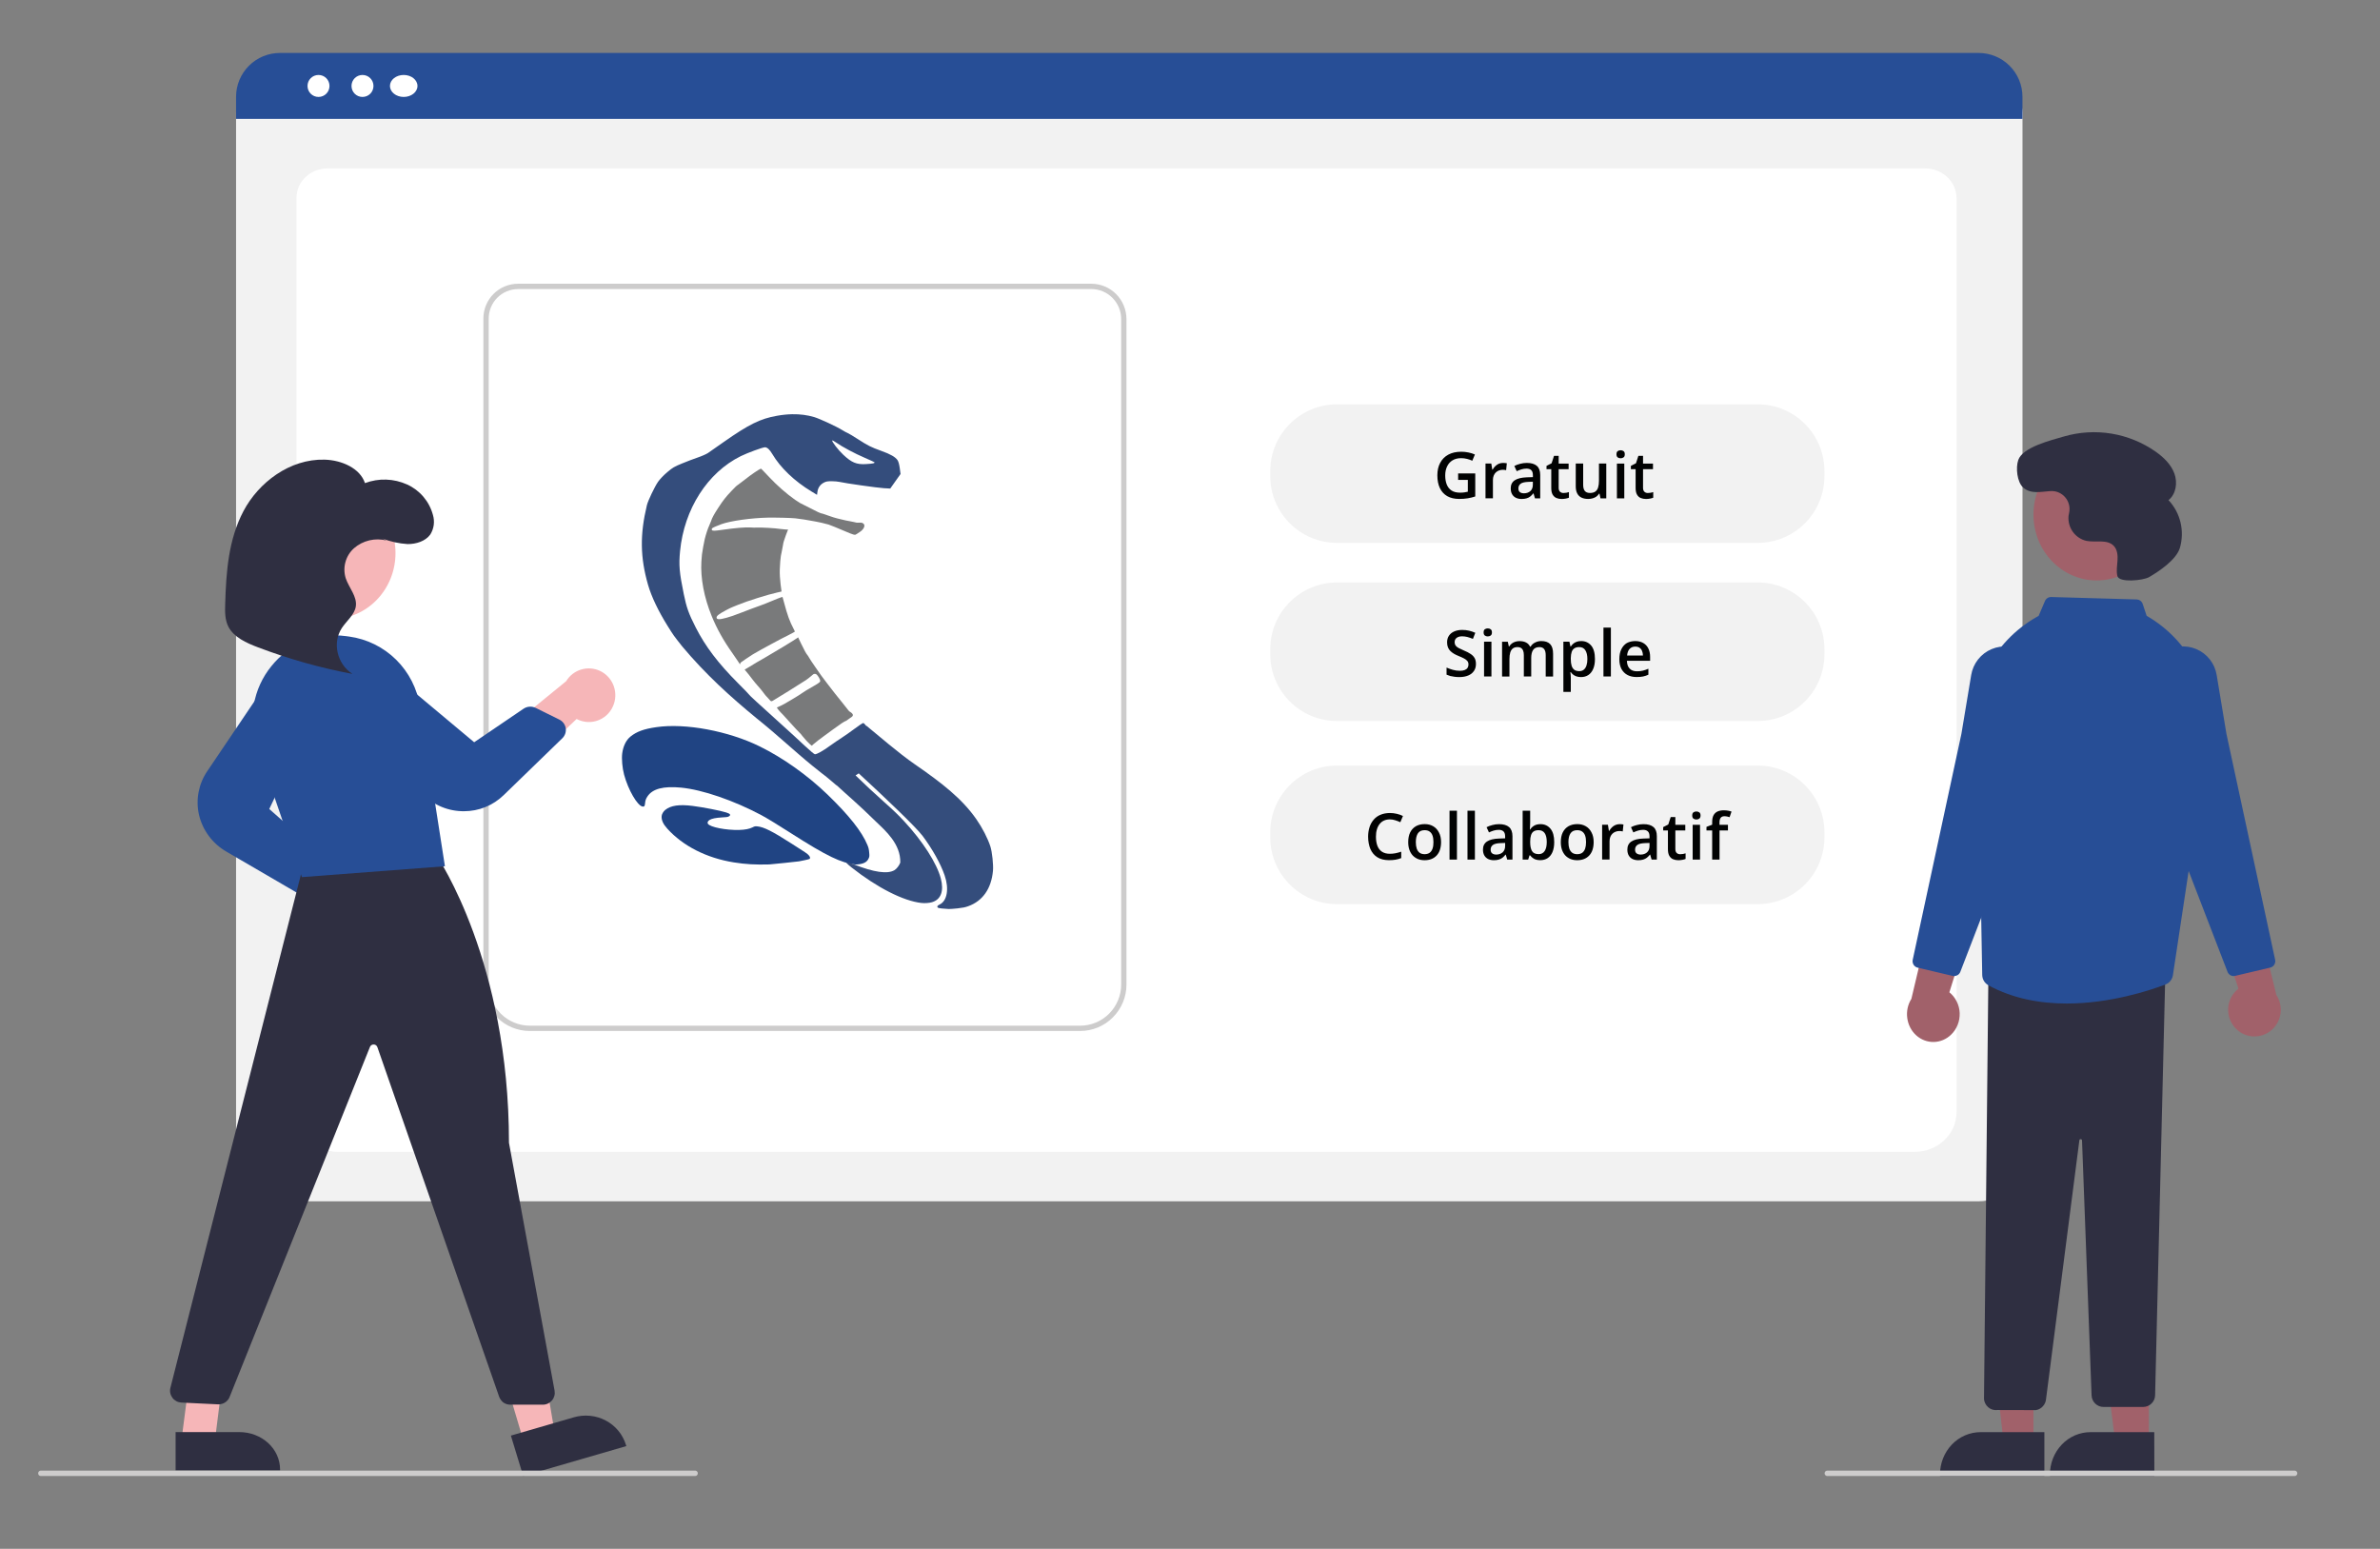 <?xml version="1.0" encoding="utf-8"?>
<!-- Generator: Adobe Illustrator 27.0.0, SVG Export Plug-In . SVG Version: 6.00 Build 0)  -->
<svg version="1.0" id="Calque_1" xmlns="http://www.w3.org/2000/svg" xmlns:xlink="http://www.w3.org/1999/xlink" x="0px" y="0px"
	 viewBox="0 0 481 313" enable-background="new 0 0 481 313" xml:space="preserve">
<rect x="0" y="0" width="481" height="313" fill="#808080" stroke="none"/>
<path fill="#F2F2F2" d="M399.9,242.77H56.55c-2.34,0-4.59-0.93-6.25-2.59c-1.66-1.65-2.59-3.9-2.59-6.23V22.72
	c0-1.71,0.68-3.36,1.9-4.57c1.21-1.21,2.86-1.89,4.58-1.89h347.97c1.75,0,3.42,0.7,4.66,1.93c1.23,1.23,1.93,2.9,1.93,4.65v211.12
	c0,2.34-0.93,4.58-2.59,6.23C404.49,241.84,402.24,242.77,399.9,242.77z"/>
<path fill="#FFFFFF" d="M386.94,232.78H68.4c-4.67,0-8.47-3.58-8.47-7.99V39.95c0-3.27,2.82-5.92,6.28-5.92h322.83
	c3.52,0,6.38,2.7,6.38,6.02v184.74C395.41,229.2,391.61,232.78,386.94,232.78z"/>
<path fill="#274E96" d="M408.74,24.03H47.71v-4.49c0-2.34,0.94-4.59,2.6-6.25c1.66-1.66,3.92-2.59,6.27-2.59h343.29
	c2.35,0,4.61,0.93,6.27,2.59c1.66,1.66,2.6,3.9,2.6,6.25V24.03z"/>
<path fill="#FFFFFF" d="M64.37,19.59c1.23,0,2.22-0.99,2.22-2.22c0-1.23-0.99-2.22-2.22-2.22c-1.23,0-2.22,0.99-2.22,2.22
	C62.15,18.6,63.14,19.59,64.37,19.59z"/>
<path fill="#FFFFFF" d="M73.26,19.59c1.23,0,2.22-0.99,2.22-2.22c0-1.23-0.99-2.22-2.22-2.22c-1.23,0-2.22,0.99-2.22,2.22
	C71.04,18.6,72.03,19.59,73.26,19.59z"/>
<path fill="#FFFFFF" d="M81.59,19.59c1.53,0,2.78-0.99,2.78-2.22c0-1.23-1.24-2.22-2.78-2.22s-2.78,0.99-2.78,2.22
	C78.81,18.6,80.06,19.59,81.59,19.59z"/>
<path fill="#CDCCCC" d="M218.3,208.35H107.06c-2.48,0-4.86-0.99-6.62-2.75c-1.76-1.76-2.74-4.14-2.75-6.63V64.36
	c0-1.86,0.74-3.64,2.05-4.96c1.31-1.32,3.09-2.05,4.95-2.06h115.85c1.89,0,3.7,0.75,5.03,2.09c1.33,1.34,2.08,3.15,2.09,5.04v134.5
	c0,2.49-0.99,4.87-2.75,6.63C223.17,207.36,220.79,208.35,218.3,208.35z M104.7,58.42c-1.57,0-3.08,0.63-4.19,1.74
	c-1.11,1.11-1.74,2.62-1.74,4.2v134.61c0,2.2,0.88,4.31,2.43,5.87c1.56,1.56,3.66,2.43,5.86,2.44H218.3c2.2,0,4.31-0.88,5.86-2.44
	c1.55-1.56,2.43-3.67,2.43-5.87V64.47c0-1.61-0.64-3.14-1.77-4.28c-1.13-1.14-2.67-1.77-4.27-1.78H104.7z"/>
<path fill="#FFFFFF" d="M188.64,182.81h-51.92c-0.92,0-1.81-0.35-2.46-0.97c-0.65-0.62-1.02-1.47-1.02-2.36
	c0-0.88,0.37-1.73,1.02-2.35c0.65-0.62,1.54-0.98,2.46-0.98h51.92c0.92,0,1.81,0.35,2.46,0.98c0.65,0.62,1.02,1.47,1.02,2.35
	c0,0.88-0.37,1.73-1.02,2.36C190.45,182.46,189.56,182.81,188.64,182.81z"/>
<path fill="#A1616A" d="M394.34,209.07c0.57-0.55,1.02-1.23,1.31-1.98c0.3-0.75,0.43-1.57,0.4-2.38c-0.03-0.81-0.24-1.61-0.6-2.33
	c-0.36-0.72-0.86-1.35-1.48-1.85l5.88-18.83l-9.42,2.7l-4.14,17.46c-0.72,1.14-1.02,2.53-0.83,3.89c0.18,1.36,0.83,2.6,1.82,3.49
	c0.99,0.89,2.26,1.36,3.56,1.33C392.14,210.54,393.39,210.01,394.34,209.07z"/>
<path fill="#A1616A" d="M452.02,208.02c-0.57-0.53-1.02-1.18-1.31-1.9c-0.3-0.73-0.43-1.51-0.4-2.29c0.04-0.78,0.24-1.55,0.6-2.25
	c0.36-0.69,0.86-1.3,1.48-1.78l-5.88-18.1l9.42,2.59l4.13,16.79c0.72,1.1,1.02,2.43,0.84,3.74c-0.18,1.31-0.83,2.5-1.82,3.35
	c-0.99,0.86-2.26,1.31-3.56,1.28C454.22,209.43,452.97,208.92,452.02,208.02z"/>
<path fill="#A1616A" d="M423.74,117.3c7.05,0,12.77-5.97,12.77-13.32c0-7.36-5.72-13.32-12.77-13.32c-7.06,0-12.77,5.97-12.77,13.32
	C410.96,111.34,416.68,117.3,423.74,117.3z"/>
<path fill="#A1616A" d="M410.96,291.63h-6.02l-2.86-25.54h8.89L410.96,291.63z"/>
<path fill="#2F2F41" d="M413.18,298.29l-21.11,0v-0.28c0-1.13,0.21-2.25,0.62-3.29c0.41-1.04,1.02-1.99,1.78-2.79
	s1.67-1.43,2.67-1.86c1-0.43,2.07-0.65,3.14-0.65h12.89V298.29z"/>
<path fill="#A1616A" d="M434.29,291.63h-6.77l-3.22-25.54h10L434.29,291.63z"/>
<path fill="#2F2F41" d="M435.4,298.29l-21.11,0v-0.28c0-1.13,0.21-2.25,0.62-3.29c0.41-1.04,1.02-1.99,1.78-2.79
	s1.67-1.43,2.66-1.86c1-0.43,2.07-0.65,3.14-0.65h12.89L435.4,298.29z"/>
<path fill="#2F2F41" d="M411.43,284.97l-7.75-0.02c-0.33,0.04-0.67,0.01-0.99-0.08c-0.32-0.1-0.62-0.26-0.87-0.48
	c-0.26-0.22-0.47-0.5-0.62-0.81c-0.15-0.31-0.23-0.65-0.23-0.99l0.89-86.09l35.77-0.36l-2.08,85.82c-0.01,0.64-0.27,1.24-0.73,1.68
	c-0.45,0.44-1.06,0.69-1.7,0.69h-7.99c-0.63,0-1.23-0.24-1.68-0.68s-0.72-1.03-0.74-1.66l-1.93-51.51c0-0.03-0.01-0.07-0.02-0.1
	c-0.01-0.03-0.03-0.06-0.06-0.09c-0.02-0.02-0.05-0.04-0.09-0.06c-0.03-0.01-0.07-0.02-0.1-0.02c-0.07,0-0.14,0.02-0.19,0.07
	c-0.05,0.05-0.08,0.11-0.08,0.18l-6.73,52.26c-0.04,0.55-0.27,1.08-0.65,1.48C412.48,284.63,411.98,284.89,411.43,284.97z"/>
<path fill="#274E96" d="M417.69,202.8c-5.25,0-10.8-0.94-15.82-3.68c-0.38-0.21-0.69-0.51-0.91-0.87c-0.22-0.36-0.34-0.78-0.35-1.21
	l-0.7-38.94l-0.99-8.33c-0.59-4.96,0.29-9.98,2.54-14.43c2.25-4.46,5.76-8.15,10.09-10.62l0.46-0.26l1.28-3
	c0.11-0.25,0.28-0.46,0.51-0.6c0.23-0.15,0.49-0.22,0.76-0.21l17.25,0.49c0.27,0.01,0.54,0.1,0.76,0.26
	c0.22,0.16,0.38,0.39,0.47,0.65l0.8,2.4c4.43,2.54,7.98,6.37,10.19,10.97c2.21,4.61,2.97,9.77,2.19,14.82l-7.07,46.83
	c-0.06,0.42-0.24,0.82-0.5,1.15s-0.62,0.59-1.02,0.74C434.49,200.15,426.51,202.8,417.69,202.8z"/>
<path fill="#274E96" d="M451.43,197.25c-0.27,0-0.53-0.08-0.75-0.23c-0.22-0.15-0.39-0.36-0.49-0.61l-8.67-22.48l-7.09-35.02
	c-0.27-1.32-0.14-2.69,0.36-3.94c0.5-1.25,1.36-2.33,2.46-3.1c0.95-0.67,2.06-1.08,3.22-1.2c1.16-0.12,2.33,0.05,3.4,0.5
	c1.07,0.45,2.01,1.17,2.73,2.08s1.2,2,1.39,3.15l1.98,11.92l9.84,45.65c0.07,0.34,0.01,0.69-0.18,0.99
	c-0.18,0.29-0.48,0.5-0.81,0.58l-7.09,1.67C451.63,197.24,451.53,197.25,451.43,197.25z"/>
<path fill="#274E96" d="M394.94,197.25c-0.1,0-0.2-0.01-0.3-0.03l-7.09-1.67c-0.34-0.08-0.63-0.29-0.81-0.58
	c-0.18-0.29-0.25-0.65-0.18-0.99l9.84-45.66l1.98-11.91c0.19-1.15,0.67-2.23,1.39-3.15c0.72-0.91,1.66-1.63,2.73-2.08
	c1.07-0.45,2.24-0.63,3.4-0.5c1.16,0.12,2.26,0.53,3.22,1.2c1.11,0.77,1.96,1.85,2.46,3.1c0.5,1.25,0.63,2.62,0.36,3.94l-7.08,34.97
	l-8.68,22.52c-0.1,0.25-0.27,0.46-0.49,0.61C395.46,197.17,395.2,197.25,394.94,197.25z"/>
<path fill="#2F2F41" d="M434.35,116.62c-1.23,0.71-6.07,1.18-6.42-0.2l-0.01-0.03c-0.24-1.01-0.04-2.07,0.03-3.11
	c0.07-1.04-0.03-2.18-0.73-2.94c-1.31-1.42-3.64-0.67-5.53-1.03c-1.11-0.25-2.09-0.9-2.76-1.82c-0.67-0.93-0.98-2.07-0.88-3.21
	c0.03-0.22,0.07-0.43,0.12-0.65c0.12-0.55,0.11-1.12-0.03-1.66c-0.14-0.54-0.39-1.05-0.76-1.47c-0.36-0.43-0.82-0.76-1.33-0.98
	c-0.51-0.22-1.07-0.31-1.62-0.28c-1.91,0.11-3.98,0.69-5.56-0.73c-1.22-1.1-1.52-3.98-0.98-5.54c0.9-2.63,6.69-4.01,9.22-4.76
	c3.13-0.91,6.41-1.11,9.62-0.58c3.21,0.53,6.27,1.78,8.94,3.65c1.6,1.13,3.09,2.56,3.77,4.4c0.68,1.85,0.35,4.17-1.18,5.39
	c1.19,1.27,2.03,2.83,2.43,4.53c0.4,1.7,0.35,3.47-0.14,5.15C439.79,113.2,436.17,115.56,434.35,116.62z"/>
<path fill="#F6B6B8" d="M68.3,189.44c-0.79-0.08-1.56-0.34-2.25-0.76c-0.69-0.42-1.27-0.98-1.72-1.65
	c-0.45-0.67-0.75-1.44-0.87-2.24c-0.13-0.8-0.08-1.62,0.14-2.41l-15.89-11.34l9.37-3.78l13.65,11.35c1.26,0.46,2.32,1.38,2.97,2.58
	c0.65,1.2,0.84,2.6,0.54,3.94c-0.3,1.33-1.07,2.51-2.16,3.31S69.63,189.59,68.3,189.44z"/>
<path fill="#274E96" d="M59.77,180.27l-13.97-8.14c-1.4-0.8-2.63-1.88-3.59-3.18c-0.97-1.3-1.65-2.78-2.01-4.36
	c-0.33-1.49-0.35-3.04-0.06-4.54c0.29-1.5,0.88-2.93,1.74-4.19l11.57-17.14c0.82-1.21,2.06-2.07,3.48-2.4
	c1.42-0.33,2.91-0.11,4.18,0.62c1.27,0.73,2.21,1.91,2.64,3.31c0.43,1.4,0.33,2.91-0.3,4.23l-9.03,19.01l9.15,8.09
	c0.32,0.28,0.55,0.64,0.68,1.04c0.13,0.4,0.16,0.83,0.07,1.25l-1.04,4.83c-0.08,0.37-0.24,0.71-0.48,1
	c-0.24,0.29-0.54,0.52-0.88,0.67c-0.34,0.15-0.72,0.22-1.09,0.2C60.46,180.57,60.1,180.46,59.77,180.27z"/>
<path fill="#F6B6B8" d="M124.1,142.16c-0.24,0.75-0.63,1.44-1.16,2.02c-0.53,0.58-1.18,1.03-1.9,1.33c-0.72,0.3-1.5,0.44-2.28,0.4
	c-0.78-0.04-1.54-0.25-2.23-0.61l-13.83,13.09l-1.67-9.8l13.39-10.93c0.69-1.13,1.76-1.97,3.02-2.35c1.26-0.38,2.61-0.29,3.8,0.26
	c1.19,0.55,2.14,1.53,2.67,2.75C124.43,139.53,124.5,140.9,124.1,142.16z"/>
<path fill="#F6B6B8" d="M67.15,125.08c7.06,0,12.78-5.97,12.78-13.32c0-7.36-5.72-13.32-12.78-13.32c-7.06,0-12.78,5.97-12.78,13.32
	C54.37,119.11,60.09,125.08,67.15,125.08z"/>
<path fill="#F6B6B8" d="M105.93,291.63l6.21-1.85l-4.17-24.8l-9.16,2.72L105.93,291.63z"/>
<path fill="#2F2F41" d="M103.25,290.12l12.73-3.7c1.06-0.31,2.18-0.41,3.29-0.3c1.1,0.11,2.18,0.43,3.15,0.95
	c0.98,0.52,1.84,1.21,2.54,2.06c0.7,0.84,1.22,1.81,1.54,2.85l0.08,0.26l-20.84,6.05L103.25,290.12z"/>
<path fill="#F6B6B8" d="M36.6,291.63h6.77l3.22-25.54h-6.68L36.6,291.63z"/>
<path fill="#2F2F41" d="M35.49,289.41h12.89h0c1.08,0,2.15,0.19,3.14,0.57c1,0.38,1.9,0.93,2.67,1.63c0.76,0.7,1.37,1.53,1.78,2.44
	c0.41,0.91,0.63,1.89,0.63,2.88v0.24l-21.11,0L35.49,289.41z"/>
<path fill="#2F2F41" d="M100.87,282.24l-24.6-70.62c-0.05-0.15-0.15-0.29-0.28-0.39c-0.13-0.1-0.29-0.15-0.46-0.15
	c-0.16-0.01-0.33,0.04-0.47,0.13c-0.14,0.09-0.24,0.22-0.3,0.38l-28.35,70.7c-0.18,0.47-0.51,0.86-0.93,1.13
	c-0.42,0.27-0.92,0.4-1.42,0.38l-7.4-0.36c-0.36-0.02-0.7-0.11-1.02-0.28c-0.31-0.17-0.59-0.4-0.8-0.69
	c-0.21-0.29-0.36-0.62-0.43-0.96c-0.07-0.35-0.06-0.71,0.03-1.06l26.81-105.43l26.9-2.19l0.18,0.25
	c0.15,0.21,14.54,21.35,14.53,57.85l9.22,50.1c0.06,0.35,0.05,0.7-0.04,1.04c-0.09,0.34-0.25,0.66-0.48,0.93
	c-0.23,0.27-0.51,0.49-0.83,0.64c-0.32,0.15-0.67,0.23-1.02,0.23h-6.59c-0.5,0-0.99-0.16-1.39-0.44
	C101.34,283.12,101.04,282.71,100.87,282.24z"/>
<path fill="#274E96" d="M51.98,150.92c-0.95-2.74-1.18-5.67-0.68-8.53c0.5-2.85,1.72-5.53,3.55-7.77c1.78-2.23,4.1-3.96,6.74-5.02
	c2.64-1.06,5.5-1.43,8.31-1.05c0.22,0.03,0.45,0.06,0.67,0.09c3.58,0.49,6.91,2.13,9.49,4.68c2.58,2.55,4.27,5.88,4.83,9.48
	l5.03,32.26l-28.69,2.18l-0.21,0.02L51.98,150.92z"/>
<path fill="#274E96" d="M93.28,163.93c-1.57-0.05-3.11-0.42-4.53-1.09c-1.42-0.67-2.68-1.61-3.7-2.78l-13.58-15.37
	c-1.05-1.15-1.61-2.66-1.54-4.2c0.04-0.81,0.26-1.6,0.64-2.31c0.38-0.72,0.91-1.35,1.56-1.85c1.07-0.83,2.41-1.28,3.77-1.26
	c1.37,0.02,2.69,0.51,3.73,1.38L95.83,150l9.97-6.77c0.36-0.24,0.78-0.39,1.21-0.42c0.43-0.03,0.87,0.06,1.26,0.25l4.77,2.36
	c0.34,0.17,0.64,0.41,0.86,0.71c0.22,0.3,0.37,0.65,0.43,1.02c0.06,0.37,0.03,0.74-0.09,1.1c-0.12,0.35-0.32,0.68-0.59,0.94
	l-11.86,11.5c-1.06,1.03-2.31,1.85-3.69,2.41s-2.86,0.84-4.36,0.84C93.58,163.94,93.43,163.94,93.28,163.93z"/>
<path fill="#2F2F41" d="M77.25,108.82c1.64,0.64,3.36,1.02,5.11,1.13c1.76,0.02,3.63-0.59,4.6-1.93c0.37-0.59,0.61-1.25,0.7-1.93
	c0.09-0.69,0.03-1.39-0.17-2.05c-0.36-1.34-1.02-2.59-1.92-3.65s-2.03-1.91-3.29-2.48c-1.33-0.6-2.77-0.94-4.23-0.99
	c-1.46-0.05-2.92,0.2-4.29,0.71c-0.99-3.01-4.71-4.65-8.16-4.74c-7.04-0.19-13.34,4.62-16.39,10.39c-3.06,5.78-3.51,12.38-3.7,18.8
	c-0.05,1.56-0.07,3.19,0.67,4.61c1.1,2.1,3.61,3.24,5.97,4.13c6.19,2.35,12.57,4.15,19.08,5.37c-3.12-2-4.11-6.3-2.14-9.28
	c0.97-1.46,2.56-2.67,2.82-4.35c0.31-2.02-1.41-3.79-2.05-5.74c-0.32-1.06-0.34-2.19-0.04-3.25c0.29-1.07,0.89-2.03,1.71-2.77
	c0.89-0.78,1.96-1.32,3.11-1.6c1.15-0.27,2.35-0.26,3.49,0.03"/>
<path fill="#CDCCCC" d="M140.49,298.29H8.25c-0.14,0-0.28-0.06-0.38-0.16c-0.1-0.1-0.16-0.25-0.16-0.39s0.06-0.29,0.16-0.39
	c0.1-0.1,0.24-0.16,0.38-0.16h132.24c0.14,0,0.28,0.06,0.38,0.16c0.1,0.1,0.16,0.25,0.16,0.39s-0.06,0.29-0.16,0.39
	C140.76,298.23,140.63,298.29,140.49,298.29z"/>
<path fill="#CDCCCC" d="M463.75,298.29h-94.46c-0.14,0-0.28-0.06-0.38-0.16c-0.1-0.1-0.16-0.25-0.16-0.39s0.06-0.29,0.16-0.39
	c0.1-0.1,0.24-0.16,0.38-0.16h94.46c0.14,0,0.28,0.06,0.38,0.16c0.1,0.1,0.16,0.25,0.16,0.39s-0.06,0.29-0.16,0.39
	C464.03,298.23,463.89,298.29,463.75,298.29z"/>
<path fill="#204483" d="M155.49,174.69c-2.82,0.08-4.81-0.03-7.18-0.41c-5.5-0.88-10.29-3.31-13.46-6.83
	c-0.85-0.94-1.2-1.74-1.13-2.55c0.04-0.39,0.35-0.92,0.72-1.22c1.12-0.91,2.83-1.16,5.57-0.81c2.06,0.26,5.57,0.94,6.76,1.32
	c0.85,0.27,1.01,0.53,0.5,0.81c-0.21,0.11-0.45,0.15-1.35,0.19c-1.24,0.07-2.08,0.24-2.53,0.52c-0.34,0.21-0.48,0.53-0.32,0.77
	c0.44,0.68,3.69,1.32,6.34,1.24c1.16-0.03,2.02-0.2,2.65-0.51c0.49-0.24,0.54-0.25,0.99-0.21c1.32,0.12,3.03,0.98,6.91,3.47
	c1.2,0.77,2.42,1.55,2.71,1.74c0.83,0.53,1.23,1.09,0.96,1.36c-0.05,0.05-0.49,0.16-0.98,0.26c-0.5,0.09-1.03,0.2-1.19,0.24
	C161.1,174.12,156.02,174.67,155.49,174.69z"/>
<path fill="#204483" d="M172.9,174.71c-2.92-0.31-5.83-1.72-13-6.3c-2.84-1.82-4.89-3.06-5.98-3.65
	c-5.57-2.98-11.97-5.18-16.28-5.59c-3.56-0.34-5.75,0.23-6.78,1.77c-0.33,0.49-0.44,0.82-0.49,1.38c-0.05,0.58-0.15,0.72-0.49,0.68
	c-1.05-0.14-2.92-3.37-3.75-6.45c-0.36-1.34-0.52-3.19-0.38-4.29c0.2-1.51,0.8-2.71,1.7-3.43c1.24-0.99,2.69-1.52,5.2-1.88
	c5.83-0.86,14.57,0.77,20.91,3.9c4.71,2.32,9.65,5.83,13.68,9.72c4.33,4.18,6.96,7.5,8.07,10.2c0.22,0.53,0.29,0.82,0.35,1.47
	c0.07,0.7,0.06,0.86-0.08,1.18c-0.28,0.69-0.85,1.06-1.85,1.22C173.39,174.68,173.01,174.72,172.9,174.71z"/>
<path fill="#344D7C" d="M160.09,83.71c-0.96,0.02-1.98,0.12-3.04,0.31c-3.36,0.58-5.71,1.74-10.84,5.34
	c-1.4,0.98-2.81,1.96-3.13,2.19c-0.33,0.22-1.25,0.63-2.05,0.9c-0.8,0.27-2.25,0.82-3.21,1.22c-1.56,0.64-1.9,0.84-2.98,1.76
	c-0.72,0.61-1.48,1.41-1.85,1.94c-0.67,0.96-2.04,3.83-2.25,4.72c-1.43,5.94-1.36,10.57,0.23,16.1c0.68,2.37,2.08,5.31,3.97,8.33
	c1.2,1.92,1.16,1.86,2.94,4.12c4.74,5.65,9.7,10.14,15.04,14.53c3.96,3.15,7.83,6.8,11.36,9.66c3.53,2.86,1.34,0.95,4.76,3.87
	c0.01,0,0.03-0.01,0.04-0.01c2.25,2.09,4.41,3.86,7.96,7.36c1.92,1.84,5,4.49,4.91,8.27c-0.21,0.59-0.74,1.27-1.18,1.53
	c-1.39,0.83-4.14,0.44-8.19-1.16c-0.71-0.28-1.35-0.51-1.42-0.5c-0.3,0.03-0.03,0.34,0.94,1.11c5.2,4.1,10.46,6.77,14.12,7.18
	c0.7,0.08,1.6,0.01,2.16-0.16c1.8-0.55,2.42-2.27,1.76-4.79c-0.82-3.09-3.62-7.47-7.39-11.54c-1.21-1.3-2.08-2.15-4.05-3.9
	c-2.15-1.92-4.03-3.67-5.79-5.39c0.21-0.13,0.42-0.27,0.64-0.41c5.1,4.7,11.5,10.77,12.91,12.64c1.96,2.62,3.65,5.63,4.45,7.97
	c0.94,2.72,0.51,5.19-1.03,5.9c-0.46,0.21-0.57,0.44-0.32,0.64c0.12,0.1,1.13,0.22,2.18,0.26c0.26,0.01,1.07-0.05,1.8-0.13
	c1.11-0.13,1.46-0.2,2.12-0.43c2.93-1.04,4.69-3.55,5.02-7.16c0.11-1.2-0.17-3.82-0.52-4.91c-0.54-1.67-1.63-3.78-2.85-5.53
	c-2.88-4.12-6.86-7.25-12.46-11.11c-3.16-2.17-7.46-5.91-9.73-7.75c-0.02,0.01-0.03,0.01-0.05,0.02c-0.24-0.32-0.51-0.58-0.61-0.59
	c-0.11,0-0.9,0.52-1.75,1.16c-0.85,0.64-2.01,1.45-2.56,1.8c-0.55,0.35-1.64,1.09-2.42,1.65c-1.43,1.04-2.63,1.71-3.04,1.71
	c-0.12,0-1.03-0.76-2.01-1.68c-0.98-0.93-3.11-2.88-4.73-4.34c-4.84-4.37-6.51-5.9-6.51-5.98c0-0.04-1.03-1.12-2.3-2.38
	c-4.01-4.02-6.59-7.42-8.53-11.24c-1.45-2.85-1.85-4-2.42-6.75c-0.9-4.4-1.02-5.86-0.75-8.68c0.83-8.51,5.55-15.88,12.28-19.2
	c1.36-0.67,4.42-1.79,4.88-1.79c0.45,0,0.95,0.46,1.48,1.36c1.66,2.8,4.5,5.51,7.95,7.59l1.09,0.66l0.09-0.63
	c0.11-0.8,0.55-1.44,1.26-1.82c0.46-0.25,0.76-0.3,1.61-0.3c0.58,0,1.29,0.07,1.59,0.14c1.07,0.26,7.7,1.2,8.96,1.27l1.29,0.07
	l1.04-1.47l1.04-1.47l-0.16-1.19c-0.11-0.78-0.26-1.33-0.45-1.61c-0.44-0.64-1.43-1.21-3.28-1.87c-2.13-0.77-2.66-1.04-4.76-2.39
	c-0.94-0.61-1.87-1.16-2.06-1.23c-0.19-0.07-0.66-0.33-1.05-0.57c-1.14-0.72-4.51-2.28-5.68-2.64
	C163.18,83.88,161.7,83.68,160.09,83.71z M168.2,89.01c0.04-0.04,0.39,0.15,0.78,0.42c1.27,0.89,3.82,2.25,5.82,3.1
	c1.08,0.46,1.97,0.88,1.97,0.93c0,0.06-0.14,0.14-0.3,0.18c-0.17,0.05-0.85,0.11-1.51,0.15c-1.86,0.1-2.85-0.31-4.52-1.88
	C169.4,90.95,168.04,89.17,168.2,89.01z"/>
<path fill="#797A7B" d="M153.77,94.71c-0.01,0-0.02,0-0.03,0.01c-0.43,0.17-1.95,1.21-3.2,2.2c-0.56,0.44-1.19,0.92-1.4,1.06
	c-0.29,0.19-0.61,0.49-1.31,1.24c-1.16,1.22-1.7,1.91-2.7,3.45c-0.88,1.36-1.22,1.99-1.43,2.66c-0.07,0.21-0.23,0.6-0.36,0.87
	c-0.26,0.53-0.7,1.86-0.91,2.75c-0.17,0.7-0.47,2.39-0.56,3.09c-0.04,0.29-0.09,0.96-0.12,1.48c-0.19,3.33,0.55,7.23,2.08,10.97
	c1.07,2.61,2.37,4.94,4.22,7.55c0.37,0.53,0.85,1.22,1.05,1.53c0.21,0.32,0.39,0.6,0.42,0.64c0.03,0.04,0.06,0.01,0.1-0.11
	c0.03-0.09,0.06-0.18,0.06-0.19c0-0.04,2.02-1.4,2.52-1.7c1.28-0.77,6.04-3.34,7.02-3.79c0.22-0.1,0.62-0.31,0.89-0.47
	c0.27-0.16,0.51-0.29,0.53-0.3c0.02-0.01-0.08-0.25-0.24-0.55c-0.81-1.53-1.26-2.77-1.94-5.33c-0.16-0.61-0.3-1.12-0.31-1.13
	c-0.04-0.05-1.83,0.64-2.69,1.03c-0.31,0.14-1.15,0.47-1.87,0.73c-1.66,0.6-1.91,0.69-3.56,1.33c-1.65,0.64-2.41,0.9-3.18,1.11
	c-1.49,0.41-2.03,0.39-2.03-0.05c0-0.34,0.49-0.71,1.98-1.51c0.46-0.25,1.04-0.53,1.27-0.61c0.24-0.09,0.74-0.29,1.11-0.45
	c1.72-0.72,6.08-2.09,7.94-2.49c0.42-0.09,0.78-0.17,0.8-0.18c0.04-0.01,0.03-0.1-0.01-0.31c-0.08-0.41-0.23-1.77-0.29-2.69
	c-0.06-0.87-0.03-2.03,0.07-3.12c0.09-0.96,0.13-1.23,0.34-2.15c0.1-0.43,0.2-0.96,0.22-1.17c0.02-0.23,0.1-0.57,0.19-0.82
	c0.08-0.24,0.26-0.75,0.39-1.14c0.13-0.39,0.29-0.8,0.35-0.91l0.11-0.21l-0.56-0.03c-0.31-0.02-0.76-0.06-1-0.1
	c-1.03-0.17-3.9-0.33-4.83-0.28c-0.28,0.02-0.78,0.01-1.11-0.02c-1.09-0.08-3.18,0.09-5.93,0.49c-1.32,0.19-1.81,0.21-1.95,0.06
	c-0.12-0.12-0.08-0.3,0.08-0.44c0.11-0.1,1.15-0.54,1.84-0.79c1.85-0.66,5.99-1.24,9.32-1.31c1.65-0.03,4.77,0.05,5.6,0.14
	c1.07,0.12,2.5,0.35,3.3,0.51c0.42,0.09,0.82,0.16,0.89,0.16c0.16,0,1.97,0.42,2.52,0.59c0.22,0.07,0.77,0.28,1.22,0.47
	c3.21,1.37,3.79,1.6,4.1,1.6c0.07,0,0.23-0.07,0.36-0.16c0.13-0.09,0.38-0.25,0.57-0.37c0.62-0.39,0.98-0.88,0.98-1.32
	c0-0.18-0.02-0.24-0.15-0.37c-0.2-0.21-0.43-0.27-0.93-0.23c-0.37,0.03-0.47,0.02-1.08-0.14c-0.37-0.09-0.75-0.17-0.84-0.17
	c-0.17,0-1.06-0.2-2.51-0.56c-0.4-0.1-1.08-0.31-1.51-0.47c-0.82-0.3-1.3-0.45-1.8-0.58c-0.2-0.05-0.75-0.31-1.51-0.71
	c-0.66-0.34-1.45-0.74-1.75-0.88c-0.73-0.33-1.19-0.6-1.92-1.11c-1.74-1.23-3.68-2.93-5.2-4.56
	C154.04,94.92,153.85,94.71,153.77,94.71z M161.3,128.8l-0.2,0.15c-0.42,0.32-4.81,2.99-6.67,4.05c-0.57,0.33-1.27,0.72-1.54,0.88
	c-0.27,0.15-0.9,0.54-1.41,0.86c-0.51,0.32-0.94,0.57-0.97,0.57c-0.03,0,0.05,0.11,0.17,0.24c0.33,0.36,0.91,1.1,1.45,1.82
	c0.26,0.35,0.76,0.95,1.1,1.32c0.34,0.37,0.83,0.97,1.08,1.32c0.25,0.35,0.53,0.69,0.61,0.75c0.08,0.06,0.3,0.3,0.48,0.52
	c0.18,0.22,0.38,0.42,0.43,0.43c0.05,0.01,0.18-0.01,0.29-0.06c0.28-0.13,6.04-3.72,6.78-4.22c0.34-0.23,0.78-0.58,0.98-0.76
	c0.2-0.18,0.42-0.37,0.49-0.41c0.19-0.11,0.47-0.1,0.63,0.02c0.3,0.23,0.77,1.02,0.77,1.3c0,0.13-0.04,0.2-0.16,0.31
	c-0.2,0.19-1.08,0.74-2.07,1.28c-0.43,0.24-0.97,0.57-1.2,0.74c-0.23,0.17-0.68,0.47-1,0.66c-0.32,0.19-0.99,0.6-1.5,0.91
	c-0.94,0.58-1.89,1.1-2.46,1.33c-0.17,0.07-0.33,0.14-0.35,0.16c-0.08,0.07,0.49,0.76,1.25,1.51c0.16,0.15,0.68,0.73,1.16,1.28
	c0.48,0.55,1.14,1.27,1.47,1.61c1,1.02,1.08,1.11,1.28,1.4c0.25,0.35,1.12,1.3,1.54,1.66c0.17,0.15,0.32,0.27,0.32,0.27
	c0.01,0,0.15-0.12,0.31-0.27c0.43-0.38,1.37-1.12,2.3-1.78c0.44-0.32,1.18-0.85,1.64-1.2c1.5-1.11,2.35-1.68,2.74-1.8
	c0.06-0.02,0.17-0.1,0.24-0.17c0.07-0.07,0.32-0.25,0.55-0.39c0.46-0.28,0.58-0.44,0.53-0.67c-0.03-0.15-0.29-0.42-0.54-0.55
	c-0.2-0.11-0.38-0.31-0.79-0.87c-0.17-0.23-0.61-0.79-0.98-1.23c-0.85-1.04-1.66-2.06-2.91-3.7c-1.03-1.34-1.39-1.84-2.27-3.13
	c-0.28-0.41-0.69-1.01-0.9-1.32c-0.21-0.31-0.43-0.67-0.49-0.78c-0.05-0.12-0.19-0.32-0.3-0.46c-0.26-0.3-0.6-0.92-1.33-2.43
	L161.3,128.8z"/>
<path fill="#F2F2F2" d="M270.22,81.71h85c7.46,0,13.5,6.04,13.5,13.5v1c0,7.46-6.04,13.5-13.5,13.5h-85c-7.46,0-13.5-6.04-13.5-13.5
	v-1C256.72,87.75,262.76,81.71,270.22,81.71z"/>
<path fill="#010202" d="M294.68,95.67h3.47v4.66c-0.49,0.16-0.99,0.29-1.51,0.37c-0.52,0.09-1.11,0.13-1.75,0.13
	c-0.94,0-1.74-0.19-2.4-0.56c-0.65-0.38-1.15-0.92-1.49-1.63c-0.34-0.72-0.51-1.58-0.51-2.58c0-0.97,0.19-1.81,0.57-2.52
	c0.38-0.72,0.93-1.27,1.64-1.66c0.72-0.39,1.59-0.59,2.62-0.59c0.5,0,0.99,0.05,1.46,0.15c0.47,0.1,0.91,0.23,1.3,0.41l-0.53,1.26
	c-0.31-0.15-0.67-0.27-1.05-0.37c-0.39-0.1-0.79-0.15-1.21-0.15c-0.67,0-1.24,0.14-1.72,0.43c-0.48,0.29-0.85,0.69-1.1,1.22
	c-0.26,0.52-0.39,1.14-0.39,1.85c0,0.69,0.1,1.29,0.31,1.82c0.21,0.52,0.53,0.93,0.97,1.22c0.44,0.29,1.02,0.43,1.72,0.43
	c0.35,0,0.65-0.02,0.89-0.06c0.25-0.04,0.47-0.08,0.68-0.13v-2.39h-1.96V95.67z M303.78,93.55c0.12,0,0.25,0.01,0.39,0.02
	c0.14,0.01,0.26,0.03,0.36,0.05l-0.14,1.4c-0.09-0.03-0.2-0.04-0.33-0.06c-0.13-0.01-0.24-0.02-0.34-0.02
	c-0.27,0-0.52,0.04-0.76,0.13c-0.24,0.08-0.45,0.22-0.64,0.39c-0.19,0.17-0.33,0.39-0.44,0.65c-0.11,0.26-0.16,0.57-0.16,0.91v3.68
	h-1.5v-7.03h1.17l0.2,1.24h0.07c0.14-0.25,0.31-0.48,0.52-0.69c0.21-0.21,0.45-0.37,0.71-0.5
	C303.16,93.61,303.45,93.55,303.78,93.55z M308.58,93.55c0.89,0,1.56,0.2,2.01,0.59c0.46,0.39,0.69,1.01,0.69,1.84v4.73h-1.06
	l-0.29-1h-0.05c-0.2,0.25-0.4,0.46-0.62,0.63c-0.21,0.17-0.46,0.29-0.74,0.37c-0.27,0.08-0.61,0.13-1.01,0.13
	c-0.42,0-0.79-0.08-1.12-0.23c-0.33-0.16-0.59-0.39-0.78-0.71c-0.19-0.32-0.29-0.72-0.29-1.21c0-0.72,0.27-1.27,0.81-1.63
	c0.54-0.36,1.36-0.56,2.45-0.6l1.22-0.04v-0.37c0-0.49-0.11-0.83-0.34-1.04c-0.22-0.21-0.54-0.31-0.95-0.31
	c-0.35,0-0.69,0.05-1.02,0.15c-0.33,0.1-0.65,0.23-0.96,0.37l-0.48-1.05c0.34-0.18,0.73-0.33,1.17-0.44
	C307.65,93.61,308.11,93.55,308.58,93.55z M309.8,97.35l-0.91,0.03c-0.74,0.03-1.27,0.15-1.57,0.38c-0.3,0.23-0.45,0.54-0.45,0.94
	c0,0.35,0.1,0.6,0.31,0.76c0.21,0.16,0.48,0.23,0.82,0.23c0.52,0,0.94-0.15,1.28-0.44c0.34-0.3,0.51-0.73,0.51-1.3V97.35z
	 M315.98,99.63c0.19,0,0.39-0.02,0.58-0.05c0.19-0.04,0.36-0.08,0.52-0.13v1.13c-0.16,0.07-0.38,0.13-0.64,0.18
	c-0.26,0.05-0.54,0.08-0.82,0.08c-0.4,0-0.76-0.07-1.07-0.2c-0.32-0.14-0.57-0.37-0.76-0.69c-0.19-0.33-0.28-0.78-0.28-1.35v-3.78
	h-0.96v-0.67l1.03-0.53l0.49-1.5h0.94v1.56h2.01v1.14h-2.01v3.76c0,0.36,0.09,0.62,0.27,0.79
	C315.46,99.54,315.69,99.63,315.98,99.63z M324.63,93.68v7.03h-1.17l-0.2-0.95h-0.08c-0.15,0.24-0.34,0.44-0.56,0.6
	c-0.23,0.16-0.48,0.27-0.76,0.35c-0.28,0.08-0.57,0.12-0.88,0.12c-0.53,0-0.98-0.09-1.36-0.27c-0.37-0.18-0.66-0.46-0.86-0.84
	c-0.2-0.38-0.3-0.86-0.3-1.46v-4.59h1.5v4.31c0,0.55,0.11,0.95,0.33,1.23c0.22,0.27,0.57,0.41,1.04,0.41c0.45,0,0.81-0.09,1.08-0.28
	s0.46-0.46,0.57-0.83c0.11-0.36,0.17-0.81,0.17-1.34v-3.5H324.63z M328.27,93.68v7.03h-1.49v-7.03H328.27z M327.53,90.99
	c0.23,0,0.43,0.06,0.59,0.18c0.17,0.12,0.25,0.33,0.25,0.63c0,0.3-0.08,0.51-0.25,0.63c-0.17,0.12-0.36,0.18-0.59,0.18
	c-0.24,0-0.44-0.06-0.6-0.18c-0.16-0.13-0.24-0.34-0.24-0.63c0-0.3,0.08-0.51,0.24-0.63C327.09,91.05,327.29,90.99,327.53,90.99z
	 M333.02,99.63c0.19,0,0.39-0.02,0.58-0.05c0.19-0.04,0.36-0.08,0.52-0.13v1.13c-0.17,0.07-0.38,0.13-0.64,0.18
	c-0.26,0.05-0.54,0.08-0.82,0.08c-0.4,0-0.75-0.07-1.07-0.2c-0.32-0.14-0.57-0.37-0.75-0.69c-0.19-0.33-0.28-0.78-0.28-1.35v-3.78
	h-0.96v-0.67l1.03-0.53l0.49-1.5h0.94v1.56h2.01v1.14h-2.01v3.76c0,0.36,0.09,0.62,0.27,0.79S332.73,99.63,333.02,99.63z"/>
<path fill="#F2F2F2" d="M270.22,117.71h85c7.46,0,13.5,6.04,13.5,13.5v1c0,7.46-6.04,13.5-13.5,13.5h-85
	c-7.46,0-13.5-6.04-13.5-13.5v-1C256.72,123.75,262.76,117.71,270.22,117.71z"/>
<path fill="#010202" d="M298.29,134.18c0,0.55-0.13,1.02-0.41,1.42c-0.27,0.4-0.65,0.7-1.15,0.91c-0.5,0.21-1.1,0.32-1.79,0.32
	c-0.34,0-0.66-0.02-0.97-0.06c-0.31-0.04-0.6-0.09-0.88-0.16c-0.27-0.08-0.52-0.17-0.74-0.27v-1.43c0.38,0.16,0.8,0.32,1.26,0.45
	c0.46,0.13,0.94,0.2,1.42,0.2c0.39,0,0.72-0.05,0.98-0.15c0.26-0.11,0.46-0.25,0.58-0.44c0.13-0.2,0.19-0.42,0.19-0.68
	c0-0.28-0.07-0.51-0.22-0.7c-0.15-0.19-0.37-0.36-0.67-0.52c-0.3-0.16-0.67-0.33-1.12-0.51c-0.3-0.12-0.6-0.26-0.88-0.42
	c-0.27-0.16-0.52-0.34-0.74-0.55c-0.22-0.21-0.39-0.46-0.51-0.75c-0.12-0.29-0.18-0.63-0.18-1.03c0-0.52,0.12-0.97,0.38-1.35
	c0.25-0.37,0.61-0.66,1.07-0.86c0.46-0.2,1-0.3,1.61-0.3c0.49,0,0.94,0.05,1.37,0.15c0.43,0.1,0.86,0.25,1.27,0.43l-0.48,1.23
	c-0.38-0.16-0.75-0.28-1.11-0.38c-0.36-0.09-0.72-0.14-1.09-0.14c-0.32,0-0.6,0.05-0.82,0.15c-0.22,0.1-0.4,0.24-0.51,0.41
	c-0.11,0.17-0.17,0.38-0.17,0.62c0,0.27,0.07,0.5,0.2,0.69c0.14,0.18,0.34,0.35,0.62,0.5c0.28,0.15,0.65,0.32,1.09,0.51
	c0.51,0.21,0.95,0.43,1.3,0.67c0.36,0.23,0.64,0.51,0.83,0.84C298.2,133.29,298.29,133.7,298.29,134.18z M301.42,129.68v7.03h-1.49
	v-7.03H301.42z M300.68,126.99c0.23,0,0.43,0.06,0.59,0.18c0.17,0.12,0.25,0.33,0.25,0.63c0,0.3-0.08,0.51-0.25,0.63
	c-0.17,0.12-0.36,0.18-0.59,0.18c-0.24,0-0.44-0.06-0.6-0.18c-0.16-0.13-0.24-0.34-0.24-0.63c0-0.3,0.08-0.51,0.24-0.63
	C300.25,127.05,300.45,126.99,300.68,126.99z M311.5,129.55c0.79,0,1.38,0.2,1.78,0.61c0.4,0.41,0.6,1.06,0.6,1.96v4.6h-1.49v-4.33
	c0-0.53-0.1-0.93-0.31-1.21c-0.21-0.27-0.52-0.41-0.95-0.41c-0.59,0-1.02,0.19-1.28,0.57c-0.26,0.38-0.39,0.93-0.39,1.64v3.73h-1.49
	v-4.33c0-0.36-0.05-0.65-0.14-0.89c-0.09-0.24-0.23-0.42-0.41-0.54c-0.19-0.12-0.42-0.18-0.7-0.18c-0.41,0-0.74,0.09-0.98,0.28
	c-0.24,0.19-0.41,0.46-0.52,0.83c-0.11,0.36-0.16,0.8-0.16,1.33v3.51h-1.49v-7.03h1.16l0.21,0.95h0.08c0.14-0.24,0.32-0.45,0.53-0.6
	c0.21-0.16,0.45-0.28,0.72-0.36c0.26-0.08,0.54-0.12,0.82-0.12c0.52,0,0.97,0.09,1.33,0.28c0.36,0.18,0.63,0.46,0.81,0.84h0.11
	c0.22-0.38,0.53-0.66,0.92-0.84C310.64,129.64,311.06,129.55,311.5,129.55z M319.57,129.55c0.83,0,1.5,0.31,2.01,0.91
	c0.51,0.61,0.76,1.51,0.76,2.72c0,0.8-0.12,1.47-0.36,2.01c-0.23,0.54-0.56,0.95-0.98,1.23c-0.42,0.27-0.91,0.41-1.47,0.41
	c-0.36,0-0.66-0.05-0.93-0.14c-0.26-0.09-0.49-0.21-0.67-0.36c-0.19-0.15-0.34-0.32-0.47-0.5h-0.09c0.02,0.17,0.04,0.36,0.06,0.57
	c0.02,0.2,0.03,0.39,0.03,0.56v2.86h-1.5v-10.14h1.22l0.21,0.97h0.07c0.13-0.2,0.29-0.38,0.48-0.55c0.19-0.17,0.42-0.3,0.69-0.4
	C318.89,129.6,319.21,129.55,319.57,129.55z M319.17,130.77c-0.41,0-0.74,0.08-0.99,0.25c-0.25,0.16-0.43,0.4-0.54,0.73
	c-0.11,0.33-0.17,0.73-0.18,1.23v0.21c0,0.52,0.05,0.96,0.16,1.33c0.11,0.36,0.29,0.63,0.54,0.83c0.25,0.19,0.6,0.28,1.03,0.28
	c0.36,0,0.66-0.1,0.9-0.3c0.24-0.2,0.42-0.48,0.54-0.85c0.12-0.37,0.18-0.8,0.18-1.3c0-0.76-0.14-1.35-0.41-1.77
	C320.13,130.98,319.72,130.77,319.17,130.77z M325.56,136.71h-1.5v-9.88h1.5V136.71z M330.49,129.55c0.63,0,1.16,0.13,1.61,0.39
	c0.45,0.26,0.79,0.62,1.03,1.1s0.36,1.04,0.36,1.7v0.8h-4.69c0.02,0.68,0.2,1.21,0.55,1.57c0.35,0.37,0.84,0.55,1.47,0.55
	c0.45,0,0.85-0.04,1.21-0.13c0.36-0.09,0.73-0.22,1.11-0.39v1.21c-0.35,0.16-0.71,0.29-1.07,0.36c-0.36,0.08-0.8,0.11-1.31,0.11
	c-0.69,0-1.3-0.13-1.82-0.4c-0.52-0.27-0.93-0.67-1.23-1.21c-0.29-0.53-0.44-1.2-0.44-1.99c0-0.79,0.13-1.46,0.4-2.01
	c0.27-0.55,0.64-0.97,1.12-1.26C329.29,129.69,329.85,129.55,330.49,129.55z M330.49,130.67c-0.47,0-0.85,0.15-1.14,0.46
	c-0.29,0.3-0.46,0.75-0.51,1.34h3.2c-0.01-0.35-0.06-0.66-0.18-0.93c-0.11-0.27-0.28-0.48-0.51-0.64
	C331.13,130.75,330.85,130.67,330.49,130.67z"/>
<path fill="#F2F2F2" d="M270.22,154.71h85c7.46,0,13.5,6.04,13.5,13.5v1c0,7.46-6.04,13.5-13.5,13.5h-85
	c-7.46,0-13.5-6.04-13.5-13.5v-1C256.72,160.75,262.76,154.71,270.22,154.71z"/>
<path fill="#010202" d="M280.89,165.59c-0.44,0-0.84,0.08-1.19,0.24c-0.35,0.16-0.64,0.39-0.88,0.7c-0.24,0.3-0.43,0.67-0.55,1.1
	c-0.13,0.43-0.19,0.91-0.19,1.45c0,0.72,0.1,1.34,0.3,1.86c0.2,0.52,0.51,0.91,0.93,1.19c0.42,0.27,0.94,0.41,1.58,0.41
	c0.39,0,0.78-0.04,1.15-0.11c0.37-0.08,0.76-0.18,1.15-0.31v1.29c-0.38,0.15-0.76,0.26-1.14,0.32c-0.38,0.07-0.83,0.1-1.33,0.1
	c-0.95,0-1.74-0.2-2.36-0.59c-0.62-0.39-1.09-0.95-1.4-1.66c-0.3-0.72-0.46-1.55-0.46-2.51c0-0.7,0.1-1.35,0.29-1.93
	c0.19-0.58,0.48-1.09,0.85-1.51c0.37-0.43,0.83-0.76,1.38-0.98c0.55-0.23,1.18-0.35,1.89-0.35c0.46,0,0.92,0.05,1.37,0.16
	c0.45,0.1,0.87,0.25,1.26,0.44l-0.53,1.26c-0.32-0.15-0.66-0.28-1.01-0.39C281.63,165.65,281.27,165.59,280.89,165.59z
	 M291.24,170.18c0,0.58-0.08,1.1-0.23,1.56s-0.38,0.84-0.67,1.15c-0.29,0.31-0.64,0.55-1.05,0.71c-0.41,0.16-0.87,0.24-1.39,0.24
	c-0.48,0-0.92-0.08-1.33-0.24c-0.4-0.17-0.75-0.4-1.05-0.71c-0.29-0.31-0.52-0.7-0.68-1.15s-0.24-0.97-0.24-1.56
	c0-0.77,0.13-1.43,0.4-1.97c0.27-0.54,0.66-0.95,1.15-1.24c0.5-0.28,1.09-0.43,1.78-0.43c0.65,0,1.22,0.14,1.71,0.43
	c0.49,0.28,0.88,0.7,1.16,1.24C291.1,168.76,291.24,169.41,291.24,170.18z M286.14,170.18c0,0.51,0.06,0.95,0.18,1.31
	c0.13,0.36,0.32,0.64,0.58,0.84c0.26,0.19,0.6,0.29,1.02,0.29c0.41,0,0.75-0.1,1.02-0.29c0.26-0.2,0.45-0.47,0.58-0.84
	s0.18-0.8,0.18-1.31c0-0.51-0.06-0.95-0.18-1.3c-0.12-0.36-0.32-0.63-0.58-0.82c-0.26-0.19-0.6-0.29-1.02-0.29
	c-0.62,0-1.07,0.21-1.35,0.62C286.29,168.81,286.14,169.41,286.14,170.18z M294.45,173.71h-1.5v-9.88h1.5V173.71z M298.08,173.71
	h-1.5v-9.88h1.5V173.71z M302.97,166.55c0.89,0,1.56,0.2,2.01,0.59c0.46,0.39,0.69,1.01,0.69,1.84v4.73h-1.06l-0.29-1h-0.05
	c-0.2,0.25-0.4,0.46-0.62,0.63c-0.21,0.16-0.46,0.29-0.74,0.37c-0.27,0.09-0.61,0.13-1.01,0.13c-0.42,0-0.79-0.08-1.12-0.23
	c-0.33-0.16-0.59-0.39-0.78-0.71c-0.19-0.32-0.29-0.72-0.29-1.21c0-0.72,0.27-1.27,0.81-1.63c0.54-0.36,1.36-0.57,2.45-0.6
	l1.22-0.04v-0.37c0-0.49-0.11-0.83-0.34-1.04c-0.22-0.21-0.54-0.31-0.95-0.31c-0.35,0-0.69,0.05-1.02,0.15
	c-0.33,0.1-0.65,0.23-0.96,0.37l-0.48-1.05c0.34-0.18,0.73-0.33,1.17-0.44C302.04,166.61,302.5,166.55,302.97,166.55z
	 M304.19,170.35l-0.91,0.03c-0.74,0.03-1.27,0.15-1.57,0.38c-0.3,0.23-0.45,0.54-0.45,0.94c0,0.35,0.1,0.6,0.31,0.76
	c0.21,0.16,0.48,0.24,0.82,0.24c0.52,0,0.94-0.15,1.28-0.44c0.34-0.3,0.52-0.73,0.52-1.3V170.35z M309.25,163.83v2.38
	c0,0.27-0.01,0.55-0.03,0.81c-0.01,0.26-0.02,0.47-0.04,0.62h0.06c0.19-0.31,0.45-0.56,0.79-0.77c0.34-0.21,0.78-0.32,1.31-0.32
	c0.83,0,1.5,0.31,2.01,0.92c0.51,0.61,0.76,1.51,0.76,2.71c0,0.8-0.12,1.46-0.35,2.01c-0.23,0.54-0.56,0.95-0.98,1.23
	c-0.42,0.27-0.91,0.41-1.48,0.41c-0.53,0-0.96-0.1-1.3-0.29c-0.33-0.2-0.58-0.43-0.77-0.69h-0.11l-0.27,0.86h-1.12v-9.88H309.25z
	 M310.96,167.77c-0.42,0-0.76,0.08-1.01,0.25c-0.25,0.17-0.42,0.42-0.53,0.76c-0.11,0.33-0.17,0.76-0.17,1.28v0.13
	c0,0.78,0.12,1.38,0.37,1.8c0.25,0.41,0.7,0.62,1.36,0.62c0.52,0,0.92-0.21,1.2-0.63c0.28-0.42,0.42-1.03,0.42-1.82
	c0-0.8-0.14-1.39-0.42-1.8C311.9,167.97,311.5,167.77,310.96,167.77z M322.08,170.18c0,0.58-0.08,1.1-0.23,1.56
	c-0.15,0.45-0.38,0.84-0.67,1.15c-0.29,0.31-0.64,0.55-1.05,0.71c-0.41,0.16-0.87,0.24-1.39,0.24c-0.48,0-0.92-0.08-1.33-0.24
	c-0.4-0.17-0.75-0.4-1.05-0.71c-0.29-0.31-0.52-0.7-0.68-1.15c-0.16-0.45-0.24-0.97-0.24-1.56c0-0.77,0.13-1.43,0.4-1.97
	c0.27-0.54,0.66-0.95,1.15-1.24c0.5-0.28,1.09-0.43,1.78-0.43c0.65,0,1.22,0.14,1.71,0.43c0.5,0.28,0.88,0.7,1.16,1.24
	C321.94,168.76,322.08,169.41,322.08,170.18z M316.98,170.18c0,0.51,0.06,0.95,0.18,1.31c0.13,0.36,0.32,0.64,0.58,0.84
	c0.26,0.19,0.6,0.29,1.02,0.29c0.42,0,0.75-0.1,1.02-0.29c0.26-0.2,0.45-0.47,0.58-0.84c0.12-0.36,0.18-0.8,0.18-1.31
	c0-0.51-0.06-0.95-0.18-1.3c-0.12-0.36-0.32-0.63-0.58-0.82c-0.26-0.19-0.6-0.29-1.02-0.29c-0.62,0-1.07,0.21-1.35,0.62
	C317.12,168.81,316.98,169.41,316.98,170.18z M327.35,166.55c0.12,0,0.25,0.01,0.39,0.02c0.14,0.01,0.26,0.03,0.36,0.05l-0.14,1.4
	c-0.09-0.02-0.2-0.04-0.33-0.06c-0.13-0.01-0.24-0.02-0.34-0.02c-0.27,0-0.52,0.04-0.76,0.13c-0.24,0.08-0.45,0.22-0.64,0.39
	c-0.19,0.17-0.33,0.39-0.44,0.65c-0.11,0.26-0.16,0.57-0.16,0.91v3.68h-1.5v-7.03h1.17l0.2,1.24h0.07c0.14-0.25,0.31-0.48,0.52-0.69
	c0.21-0.21,0.44-0.37,0.71-0.49C326.74,166.61,327.03,166.55,327.35,166.55z M332.16,166.55c0.89,0,1.56,0.2,2.01,0.59
	c0.46,0.39,0.68,1.01,0.68,1.84v4.73h-1.06l-0.29-1h-0.05c-0.2,0.25-0.4,0.46-0.62,0.63c-0.21,0.16-0.46,0.29-0.74,0.37
	c-0.27,0.09-0.61,0.13-1.01,0.13c-0.42,0-0.79-0.08-1.12-0.23c-0.33-0.16-0.59-0.39-0.78-0.71c-0.19-0.32-0.29-0.72-0.29-1.21
	c0-0.72,0.27-1.27,0.81-1.63c0.54-0.36,1.36-0.57,2.45-0.6l1.22-0.04v-0.37c0-0.49-0.11-0.83-0.34-1.04
	c-0.22-0.21-0.54-0.31-0.95-0.31c-0.35,0-0.69,0.05-1.02,0.15c-0.33,0.1-0.65,0.23-0.96,0.37l-0.48-1.05
	c0.34-0.18,0.73-0.33,1.17-0.44C331.23,166.61,331.68,166.55,332.16,166.55z M333.38,170.35l-0.91,0.03
	c-0.74,0.03-1.27,0.15-1.57,0.38c-0.3,0.23-0.45,0.54-0.45,0.94c0,0.35,0.1,0.6,0.31,0.76c0.21,0.16,0.48,0.24,0.82,0.24
	c0.52,0,0.94-0.15,1.28-0.44c0.34-0.3,0.51-0.73,0.51-1.3V170.35z M339.56,172.63c0.19,0,0.39-0.02,0.58-0.05
	c0.19-0.04,0.36-0.08,0.52-0.13v1.13c-0.16,0.07-0.38,0.13-0.64,0.18c-0.26,0.05-0.54,0.08-0.82,0.08c-0.4,0-0.76-0.07-1.07-0.2
	c-0.32-0.13-0.57-0.37-0.76-0.69c-0.19-0.33-0.28-0.78-0.28-1.35v-3.78h-0.96v-0.67l1.03-0.53l0.49-1.5h0.94v1.56h2.01v1.14h-2.01
	v3.76c0,0.36,0.09,0.62,0.27,0.79C339.03,172.54,339.27,172.63,339.56,172.63z M343.58,166.68v7.03h-1.49v-7.03H343.58z
	 M342.84,163.99c0.23,0,0.43,0.06,0.59,0.18c0.17,0.12,0.25,0.33,0.25,0.63c0,0.3-0.09,0.51-0.25,0.63
	c-0.17,0.12-0.36,0.18-0.59,0.18c-0.24,0-0.44-0.06-0.6-0.18c-0.16-0.13-0.24-0.34-0.24-0.63c0-0.3,0.08-0.51,0.24-0.63
	C342.4,164.05,342.61,163.99,342.84,163.99z M349.23,167.82h-1.71v5.89h-1.49v-5.89h-1.15v-0.72l1.15-0.44v-0.49
	c0-0.6,0.09-1.07,0.28-1.42c0.19-0.35,0.46-0.6,0.81-0.76c0.36-0.16,0.78-0.24,1.27-0.24c0.32,0,0.62,0.03,0.88,0.08
	c0.27,0.05,0.49,0.11,0.67,0.18l-0.39,1.13c-0.14-0.05-0.3-0.09-0.48-0.13c-0.18-0.04-0.37-0.06-0.57-0.06
	c-0.34,0-0.59,0.11-0.75,0.32c-0.16,0.21-0.24,0.52-0.24,0.93v0.48h1.71V167.82z"/>
</svg>
